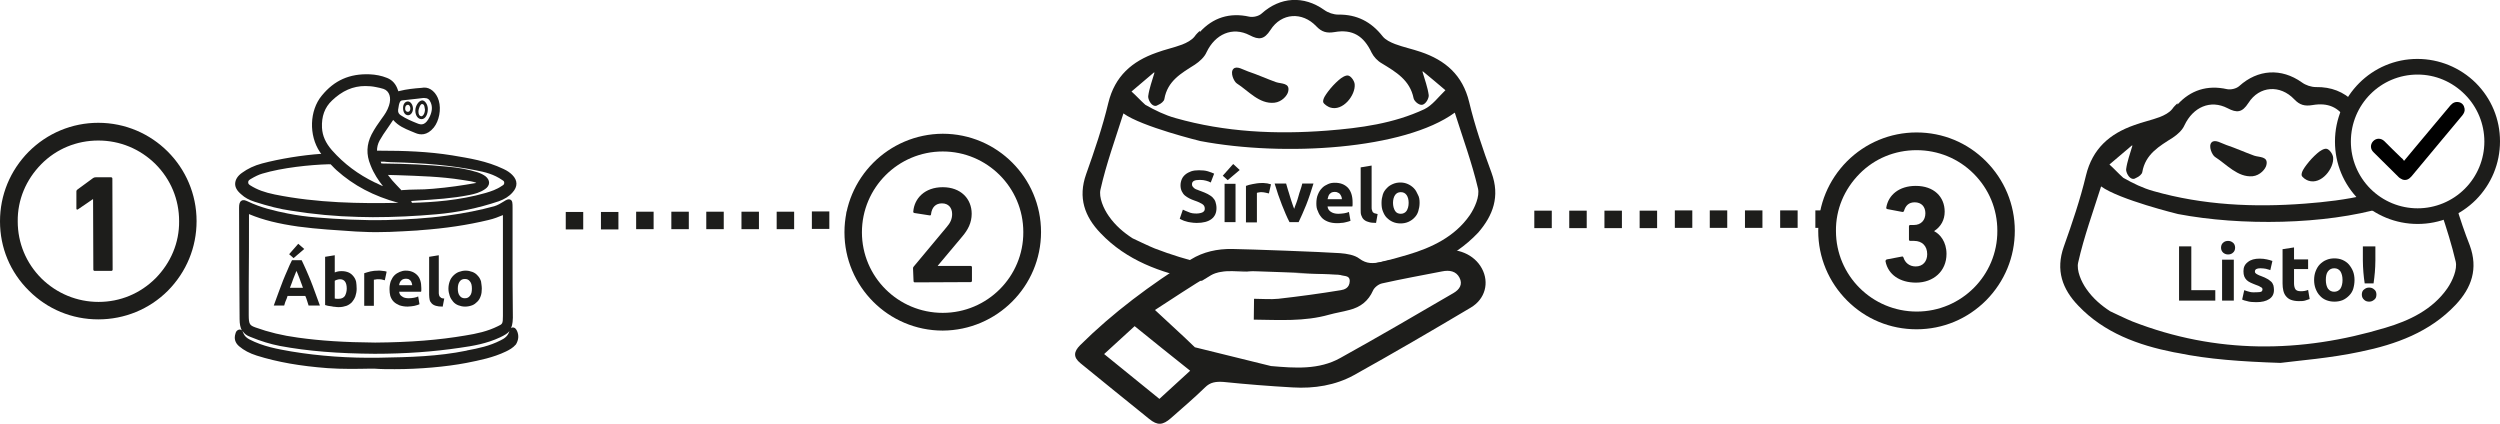 <?xml version="1.0" encoding="utf-8"?>
<!-- Generator: Adobe Illustrator 27.8.1, SVG Export Plug-In . SVG Version: 6.00 Build 0)  -->
<svg version="1.1" id="Capa_1" xmlns="http://www.w3.org/2000/svg" xmlns:xlink="http://www.w3.org/1999/xlink" x="0px" y="0px"
	 viewBox="0 0 958.9 162.6" style="enable-background:new 0 0 958.9 162.6;" xml:space="preserve">
<style type="text/css">
	.st0{fill:#1D1D1B;}
</style>
<g>
	<g>
		<path class="st0" d="M488.8,39.4c2.9-0.3,5-2.8,5.3-4.3c0.8-3.4-2.7-2.9-4.7-3.6c-3.6-1.3-7.1-2.9-10.7-4.1
			c-1.8-0.6-4.3-2.3-5.6-1c-1.4,1.4,0.2,4.9,1.3,5.6C478.8,34.8,483,40,488.8,39.4z"/>
		<path class="st0" d="M510.1,41.2c5,1.7,9.9-4.8,9.5-8.9c-0.1-1.2-1.3-3-2.4-3.3c-1-0.3-2.7,0.8-3.7,1.7c-1.5,1.3-2.9,2.8-4.1,4.4
			c-0.9,1.2-2,2.7-1.9,4C507.7,40,509.5,41,510.1,41.2z"/>
	</g>
	<path class="st0" d="M37.7,122.5c-10.1,0-19.5-3.9-26.6-11C3.9,104.4,0,95,0,84.9c0-10.1,3.9-19.5,11-26.7
		c7.1-7.1,16.6-11.1,26.7-11.1c0,0,0,0,0,0c20.8,0,37.7,16.9,37.7,37.7c0,10.1-3.9,19.5-11,26.7C57.3,118.6,47.8,122.5,37.7,122.5
		C37.7,122.5,37.7,122.5,37.7,122.5z M37.7,53.9C37.7,53.9,37.7,53.9,37.7,53.9c-8.3,0-16.1,3.2-21.9,9.1c-5.8,5.9-9.1,13.6-9,21.9
		c0,8.3,3.2,16,9.1,21.9c5.9,5.8,13.7,9,21.9,9c8.3,0,16-3.2,21.9-9.1c5.8-5.9,9.1-13.6,9-21.9c0-8.3-3.2-16-9.1-21.9
		C53.7,57.1,46,53.9,37.7,53.9z"/>
	<g>
		<g>
			<path class="st0" d="M35.7,76.4h-0.1l-5.7,3.9c-0.3,0.2-0.6,0.1-0.6-0.3l0-6.6c0-0.3,0.1-0.5,0.4-0.7l6-4.4
				c0.3-0.2,0.6-0.3,1-0.3l5.9,0c0.3,0,0.5,0.2,0.5,0.5l0.1,34.9c0,0.3-0.2,0.5-0.5,0.5l-6.4,0c-0.3,0-0.5-0.2-0.5-0.5L35.7,76.4z"
				/>
		</g>
	</g>
	<path class="st0" d="M217,88l0-6.7l6.7,0l0,6.7L217,88z M230.5,88l0-6.7l6.7,0l0,6.7L230.5,88z M244,87.9l0-6.7l6.7,0l0,6.7
		L244,87.9z M257.5,87.9l0-6.7l6.7,0l0,6.7L257.5,87.9z M270.9,87.9l0-6.7l6.7,0l0,6.7L270.9,87.9z M284.4,87.9l0-6.7l6.7,0l0,6.7
		L284.4,87.9z M297.9,87.9l0-6.7l6.7,0l0,6.7L297.9,87.9z M311.4,87.8l0-6.7l6.7,0l0,6.7L311.4,87.8z M324.8,87.8l0-6.7l2.7,0l0,6.7
		L324.8,87.8z"/>
	<path class="st0" d="M588.5,87.5l0-6.7l6.7,0l0,6.7L588.5,87.5z M601.9,87.5l0-6.7l6.7,0l0,6.7L601.9,87.5z M615.4,87.5l0-6.7
		l6.7,0l0,6.7L615.4,87.5z M628.9,87.5l0-6.7l6.7,0l0,6.7L628.9,87.5z M642.4,87.4l0-6.7l6.7,0l0,6.7L642.4,87.4z M655.8,87.4l0-6.7
		l6.7,0l0,6.7L655.8,87.4z M669.3,87.4l0-6.7l6.7,0l0,6.7L669.3,87.4z M682.8,87.4l0-6.7l6.7,0l0,6.7L682.8,87.4z M696.3,87.4l0-6.7
		l6.7,0l0,6.7L696.3,87.4z"/>
	<g>
		<g>
			<path class="st0" d="M864,67.6c2.9-0.3,5-2.8,5.3-4.3c0.8-3.4-2.7-2.9-4.7-3.6c-3.6-1.3-7.1-2.9-10.7-4.1c-1.8-0.6-4.3-2.3-5.6-1
				c-1.4,1.4,0.2,4.9,1.3,5.6C854,63,858.3,68.1,864,67.6z"/>
			<path class="st0" d="M885.4,69.3c5,1.7,9.9-4.8,9.5-8.9c-0.1-1.2-1.3-3-2.4-3.3c-1-0.3-2.7,0.8-3.7,1.7c-1.5,1.3-2.9,2.8-4.1,4.4
				c-0.9,1.2-2,2.7-1.9,4C883,68.1,884.7,69.1,885.4,69.3z"/>
			<path class="st0" d="M942,78.7c-1.8,1.1-3.7,1.9-5.7,2.6c2.1,6.3,4.1,12.6,5.6,19c0.7,3-1.2,7.4-3.2,10.3
				c-5.7,8.2-14.6,12.4-23.7,15.1c-32.5,9.8-65,10.1-97.1-2.4c-1.6-0.6-8.5-3.9-8.5-3.9c-3.4-2.2-6.6-4.9-9.1-8.5
				c-2-2.8-3.9-7.2-3.2-10.2c2.2-9.8,5.7-19.4,8.8-29.2c7,5.1,29.5,10.6,29.5,10.6c24.2,4.6,56.3,4.1,78.9-2.5
				c-2.5-1.3-4.8-2.9-6.9-4.8c-7.6,1.8-15.4,2.7-23.3,3.3c-19.6,1.5-39.1,0.6-58.1-4.8c-4-1.1-7.9-3-11.6-5.1
				c-1.8-1.6-3.5-3.5-5.3-5.1c2.9-2.4,5.7-4.9,8.6-7.3c0.1-0.1,0.4,0.3,0.2,0.1c-0.9,3.1-2,6-2.4,9c-0.1,1.1,1,3.5,2.5,3.7
				c0.5,0.1,0.9-0.1,1.4-0.4c1-0.4,2.2-1.4,2.3-2.2c1.2-6.9,6.5-9.9,11.7-13.2c1.8-1.2,3.7-2.9,4.5-4.8c3.3-6.9,9.9-9.9,16.5-6.5
				c3.6,1.9,5.6,1.7,8-2c4.2-6.6,12.2-7.1,17.6-1.4c2.1,2.2,4,2.7,7,2.2c5.9-1,9.9,0.8,12.8,5.4c0.7-2.4,1.7-4.6,3-6.7
				c-3.9-3.8-8.6-5.7-14.5-5.6c-1.8,0-3.9-0.7-5.4-1.8c-7.9-5.6-16.9-5-24,1.4c-1.1,1-3.2,1.5-4.7,1.2c-7.6-1.7-14,0.4-19,5.9l0-0.5
				c-0.7,0.7-1.4,1.3-2,2.2c-1.1,1.4-3,2.4-4.8,3.1c-3.2,1.2-6.6,1.9-9.8,3.1c-9.4,3.3-16,9-18.5,19.3c-2.2,9.2-5.3,18.3-8.5,27.3
				c-3.2,9-0.6,16.3,5.6,22.7c9.9,10.4,23,15.1,36.5,17.8c0.6,0.1,1.1,0.2,1.7,0.3c11.6,2.4,24.3,3.3,39.3,3.8
				c6.9-0.9,19-1.8,30.7-4.3c13.6-2.8,26.6-7.5,36.5-18c6.1-6.5,8.7-13.8,5.4-22.8C945.4,89.3,943.6,84,942,78.7z"/>
		</g>
		<path class="st0" d="M927.3,85.9c-8.4,0-16.4-3.3-22.4-9.2c-6-6-9.3-13.9-9.3-22.4c0-17.5,14.2-31.7,31.6-31.7c0,0,0,0,0,0
			c8.4,0,16.4,3.3,22.4,9.2c6,6,9.3,13.9,9.3,22.4l0,0c0,8.5-3.3,16.4-9.2,22.4C943.7,82.6,935.8,85.9,927.3,85.9
			C927.3,85.9,927.3,85.9,927.3,85.9z M927.3,28.6C927.3,28.6,927.2,28.6,927.3,28.6c-14.2,0-25.6,11.5-25.6,25.7
			c0,6.8,2.7,13.3,7.5,18.1c4.8,4.8,11.3,7.5,18.1,7.5c0,0,0,0,0,0c6.8,0,13.3-2.7,18.1-7.5s7.5-11.3,7.5-18.1l0,0
			c0-6.8-2.7-13.3-7.5-18.1C940.5,31.3,934.1,28.6,927.3,28.6z"/>
		<path d="M922.1,61.7c1.6-1.9,3-3.6,4.4-5.3c4.5-5.3,8.9-10.7,13.4-16c0.9-1,1.9-1.5,3.3-1.2c1.2,0.3,1.9,1.2,2.1,2.4
			c0.2,1-0.2,1.8-0.8,2.6c-2.7,3.2-5.4,6.5-8.1,9.7c-3.8,4.6-7.7,9.2-11.5,13.8c-0.9,1-1.9,1.6-3.3,1.2c-0.5-0.2-1-0.5-1.4-0.8
			c-3.3-3.2-6.5-6.5-9.8-9.7c-1.3-1.2-1.3-3-0.2-4.2c1.2-1.3,3-1.3,4.3-0.1c2.2,2.2,4.4,4.4,6.6,6.5
			C921.5,60.8,921.7,61.2,922.1,61.7z"/>
	</g>
	<path class="st0" d="M361.6,126.8c-20.8,0-37.7-16.9-37.7-37.7c0-20.8,16.9-37.7,37.7-37.8c0,0,0,0,0,0c20.8,0,37.7,16.9,37.7,37.7
		C399.3,109.8,382.4,126.7,361.6,126.8C361.6,126.8,361.6,126.8,361.6,126.8z M361.6,58.1C361.5,58.1,361.5,58.1,361.6,58.1
		c-17.1,0-31,13.9-31,31c0,17.1,13.9,30.9,31,30.9c0,0,0,0,0,0c17.1,0,31-13.9,30.9-31C392.5,71.9,378.6,58.1,361.6,58.1z"/>
	<g>
		<g>
			<path class="st0" d="M350.2,102.9c0-0.3,0.1-0.5,0.3-0.7l12.6-15.1c1.4-1.6,2.1-3.1,2.1-5c0-2.4-1.4-4.1-3.9-4.1
				c-2.4,0-3.9,1.5-4.2,4.2c0,0.3-0.2,0.5-0.6,0.4l-5.8-0.9c-0.3-0.1-0.5-0.3-0.4-0.6c0.4-5,4.4-9.3,11.3-9.3
				c6.9,0,11.1,4.4,11.1,10.2c0,3.4-1.4,6.1-3.6,8.7l-9.4,11.2v0.1l12.6,0c0.3,0,0.5,0.2,0.5,0.5l0,5.2c0,0.3-0.2,0.5-0.5,0.5
				l-21.4,0.1c-0.3,0-0.5-0.2-0.5-0.5L350.2,102.9z"/>
		</g>
	</g>
	<path class="st0" d="M735.1,126.3c-10.1,0-19.5-3.9-26.6-11c-7.1-7.1-11.1-16.6-11.1-26.7c0-10.1,3.9-19.5,11-26.7
		c7.1-7.1,16.6-11.1,26.7-11.1c0,0,0,0,0,0c10.1,0,19.5,3.9,26.6,11c7.1,7.1,11.1,16.6,11.1,26.7l0,0c0,10.1-3.9,19.5-11,26.7
		C754.7,122.3,745.3,126.3,735.1,126.3C735.2,126.3,735.2,126.3,735.1,126.3z M735.1,57.6C735.1,57.6,735.1,57.6,735.1,57.6
		c-8.3,0-16.1,3.2-21.9,9.1c-5.8,5.9-9.1,13.6-9,21.9c0,17.1,13.9,30.9,31,30.9c0,0,0,0,0,0c17.1,0,31-13.9,30.9-31l0,0
		c0-8.3-3.2-16-9.1-21.9C751.2,60.8,743.4,57.6,735.1,57.6z"/>
	<g>
		<g>
			<path class="st0" d="M723.7,99.5l5.8-1.1c0.3-0.1,0.5,0.1,0.6,0.4c0.6,1.9,2.2,3.4,4.7,3.4c2.8,0,4.4-2,4.4-4.7
				c0-3.2-2-5.1-5-5.1l-1.5,0c-0.3,0-0.5-0.2-0.5-0.5l0-5.1c0-0.3,0.2-0.5,0.5-0.5l1.4,0c2.7,0,4.4-1.8,4.4-4.5
				c0-2.5-1.5-4.2-4.1-4.2c-2.3,0-3.5,1.3-4.1,3.3c-0.1,0.3-0.3,0.4-0.6,0.4l-5.8-1.1c-0.3-0.1-0.5-0.3-0.4-0.6
				c0.8-4.8,4.9-8.3,11.3-8.3c7,0,11.1,4.2,11.1,9.9c0,3.1-1.4,5.7-4,7.4v0.1c2.2,1.1,4.7,4,4.7,8.7c0,6.6-5,11-11.7,11
				c-6.1,0-10.7-3-11.7-8.2C723.2,99.9,723.4,99.6,723.7,99.5z"/>
		</g>
	</g>
	<g>
		<path class="st0" d="M568.4,103c-2.9-5.4-9.4-8.2-16.4-6.9c-7.4,1.4-14.8,2.9-22.2,4.4c-3.1,0.6-5.6,0.8-8.4-1.3
			c-1.8-1.4-4.8-1.9-7.4-2.1c-7.3-0.5-34.8-1.5-41.3-1.6c-5.8-0.1-11.2,1.1-15.9,4c-15.5,9.7-29.9,20.4-42.5,32.9
			c-2.5,2.5-2.7,4.6,0.1,6.9c8.8,7.1,17.5,14.3,26.4,21.4c3.2,2.6,5.2,2.4,8.3-0.3c4.4-3.9,8.9-7.7,13.1-11.8c2-2,4.1-2.3,7.1-2.1
			c8.8,0.9,17.6,1.6,26.5,2.1c8.3,0.5,16.4-0.8,23.5-4.7c15.1-8.4,30-17.1,44.8-25.9C569.7,114.7,571.3,108.4,568.4,103z M444.7,153
			c-7.2-5.8-14.1-11.4-21.2-17.2c4-3.7,7.6-7,11.7-10.7c7,5.7,13.9,11.2,21.3,17.1 M458.3,133.2c-4.8-4.7-9.9-9.2-15.3-14.3
			c6.7-4.3,13.9-9.2,21.4-13.6c2.1-1.2,5.4-1.6,8.1-1.5c13.3,0.3,26.7,0.9,40,1.4c0.4,0,0.9-0.1,1.2,0.1c1.4,0.8,4.1,0,4,2.6
			c-0.1,2.6-2.1,3.2-3.4,3.4c-7.9,1.3-16,2.4-24,3.3c-3,0.3-6.2,0-9.3,0l-0.1,8c9.7,0.1,19.4,0.8,28.9-1.9c2.5-0.7,5.2-1.1,7.7-1.8
			c4.5-1.1,7.4-3.6,9.1-7.4c0.5-1.2,2.1-2.5,3.5-2.8c7.6-1.7,15.3-3.1,23-4.6c2.9-0.6,5.4-0.1,6.7,2.4c1.3,2.5,0.1,4.5-2.3,5.9
			c-14.4,8.4-28.8,16.8-43.4,24.9c-8.2,4.6-17.4,3.9-26.6,3.1"/>
		<path class="st0" d="M572.1,66.3c-3.3-8.9-6.4-18-8.6-27.2c-2.5-10.3-9.1-16-18.6-19.2c-3.2-1.1-6.6-1.8-9.8-3
			c-1.8-0.7-3.7-1.6-4.8-3c-4.4-5.6-9.9-8.4-17-8.3c-1.8,0-3.9-0.7-5.4-1.8c-7.9-5.6-16.9-5-24,1.4c-1.1,1-3.2,1.5-4.7,1.2
			c-7.6-1.7-14,0.4-19,5.9l0-0.5c-0.7,0.7-1.4,1.3-2,2.2c-1.1,1.4-3,2.4-4.8,3.1c-3.2,1.2-6.6,1.9-9.8,3.1c-9.4,3.3-16,9-18.5,19.3
			c-2.2,9.2-5.3,18.3-8.5,27.3c-3.2,9-0.6,16.3,5.6,22.7c9.9,10.4,23,15.1,36.5,17.8c0.6,0.1,1.1,0.2,1.7,0.3c0.2,0,0.4,0.1,0.6,0.1
			c1.2-0.7,2.4-1.5,3.6-2.2c2.1-1.2,5.4-1.6,8.1-1.5c2.6,0.1,5.2,0.2,7.7,0.2c-12.5-1.2-25-4.1-37.5-8.9c-1.6-0.6-8.5-3.9-8.5-3.9
			c-3.4-2.2-6.6-4.9-9.1-8.5c-2-2.8-3.9-7.2-3.2-10.2c2.2-9.8,5.7-19.4,8.8-29.2c7,5.1,29.5,10.6,29.5,10.6
			c32.2,6.1,78.3,3.2,97.6-10.9c3.1,9.8,6.6,19.3,8.9,29.1c0.7,3-1.2,7.4-3.2,10.3c-5.7,8.2-14.6,12.4-23.7,15.1
			c-14.5,4.4-29,6.7-43.4,7c5.4,0.2,10.7,0.4,16.1,0.6c0.4,0,0.9,0.1,1.2,0.1c2.4,0.1,4.2-0.3,4.1,2.6c0,0.5-0.2,0.9-0.3,1.3
			c4.1-0.6,8.5-1.2,12.8-2.1c13.6-2.8,26.6-7.5,36.5-18C572.7,82.6,575.4,75.3,572.1,66.3z M546.3,41.9c-11.8,5.5-24.5,7.2-37.3,8.2
			c-19.6,1.5-39.1,0.6-58.1-4.8c-4-1.1-7.9-3-11.6-5.1c-1.8-1.6-3.5-3.5-5.3-5.1c2.9-2.4,5.7-4.9,8.6-7.3c0.1-0.1,0.4,0.3,0.2,0.1
			c-0.9,3.1-2,6-2.4,9c-0.1,1.1,1,3.5,2.5,3.7c0.5,0.1,0.9-0.1,1.4-0.4c1-0.4,2.2-1.4,2.3-2.2c1.2-7,6.5-9.9,11.7-13.2
			c1.8-1.2,3.7-2.9,4.5-4.8c3.3-6.9,9.9-9.9,16.5-6.5c3.6,1.9,5.6,1.7,8-2c4.2-6.6,12.2-7.1,17.6-1.4c2.1,2.2,4,2.7,7,2.2
			c6.9-1.2,11.2,1.5,14.2,7.9c0.8,1.6,2.3,3.2,3.9,4.1c5.4,3.3,10.8,6.4,12.2,13.4c0.2,1,1.9,2.7,3.3,2.5c1.5-0.3,2.6-2.6,2.5-3.7
			c-0.4-3-1.5-5.9-2.4-9c-0.2,0.1,0.2-0.2,0.2-0.1c2.9,2.4,5.8,4.8,8.6,7.2C551.7,37.2,549.4,40.4,546.3,41.9z"/>
	</g>
	<g>
		<path class="st0" d="M97.7,77.4c5.3,1.7,9.7,2.8,13.9,3.4c8.6,1.4,17.3,2.2,25.8,2.4c1.9,0,3.8,0.1,5.6,0.1
			c8.2,0,16.4-0.4,24.3-1.1c8.2-0.7,16.3-2.4,24-5c2.2-0.8,3.9-1.8,5.3-3.4c2-2.2,2-4.6-0.1-6.7c-0.9-0.9-1.9-1.6-3.4-2.3
			c-6.5-3.1-13.1-4.1-19.6-5.2c-9.3-1.5-18.6-1.8-27.4-1.8l-0.2,0c-0.3,0-0.8,0-1.3,0c0-1.3,0.3-2.6,1-3.9c0.9-1.6,1.9-3.1,2.9-4.5
			c0.7-1.1,1.5-2.1,2.3-3.4c2,2.3,4.4,3.3,6.8,4.3c0.6,0.2,1.1,0.5,1.7,0.7c1.8,0.8,4.5,1.1,7.1-2.1c2-2.5,2.9-6.9,1.9-10.3
			c-0.9-3.1-3.3-5.2-5.8-5l-0.8,0.1c-2.8,0.2-5.7,0.5-8.5,1.2c-0.2,0.1-0.3,0.1-0.4,0.1c0,0-0.1-0.2-0.2-0.5
			c-0.7-2.2-2.1-3.8-4.1-4.6c-2.2-0.9-4.5-1.3-6.7-1.4c-7.7-0.3-13.6,2.3-18.4,8.2c-4.7,5.7-5,15.2-0.7,21.6
			c0.1,0.2,0.2,0.3,0.4,0.5c0.1,0.1,0,0.1,0.1,0.2c-7.3,0.5-15.9,1.9-22.7,3.7c-3,0.8-5.5,2-7.7,3.6c-1.7,1.2-2.5,2.6-2.6,4
			c-0.1,1.5,0.7,2.9,2.4,4.3C93.9,75.8,95.5,76.7,97.7,77.4z M164.8,44.8c-1.5,3.1-3,3.3-4.8,2.5c-2-0.8-4.2-1.7-6.3-3.1
			c-0.7-0.5-1.1-1-1-2.1c0.4-3.2,0.9-3.5,1.6-3.6c1.8-0.2,3.6-0.4,5.4-0.6l2.5-0.3c0.2,0,0.4,0,0.6,0c1.2,0,1.9,0.5,2.4,1.7
			C165.9,40.9,165.8,42.7,164.8,44.8z M152.6,67.2c8.1,0.3,16.5,0.5,24.6,1.8c0.4,0.1,0.9,0.1,1.3,0.2c1.4,0.2,2.8,0.4,4.2,0.9
			c-0.1,0-0.2,0.1-0.2,0.1c-5.1,0.9-10.4,1.7-16.4,2.2c-2.2,0.2-4.5,0.3-6.7,0.3c-1.6,0-3.2,0.1-4.8,0.2c-0.1,0-0.4,0-0.6,0.1
			c-0.6-0.7-1.3-1.3-1.9-2c-1.1-1.1-2.2-2.4-3.3-3.9L152.6,67.2z M157.7,77.1l2.7-0.2c6.4-0.4,13.1-0.8,19.6-2.1
			c2-0.4,4.1-0.9,6.1-2.3c0.9-0.6,1.5-1.5,1.5-2.4c0-0.9-0.5-1.8-1.4-2.5c-0.8-0.6-1.8-1.1-3-1.5c-3.5-1.1-7.2-1.8-11.8-2.2
			c-7.4-0.7-15.3-1.1-25.1-1.2c-0.1-0.2-0.2-0.5-0.3-0.7c0.1,0,0.2,0,0.3,0h0.2c0.6,0,1.2,0,1.7,0.1c0.5,0,1.1,0.1,1.6,0.1
			c12.8,0.3,23.2,1.2,32.6,3.1c3.7,0.7,7,1.5,10.3,3.8c0.5,0.3,0.7,0.5,0.7,1c0,0.6-0.2,0.8-0.9,1.2c-2,1.4-4.2,2.1-6.2,2.7
			c-10.1,2.9-20.4,3.6-28.4,3.8c0,0,0,0,0.1-0.1C157.9,77.5,157.8,77.3,157.7,77.1z M142.1,63.3c1.3,3.4,3.2,6.1,4.8,8.1
			c-0.9-0.3-1.7-0.8-2.6-1.2l-0.5-0.2c-6.4-3.1-11.8-7.1-16.5-12.4c-2.4-2.8-3.6-5.4-3.8-8.6c-0.2-4.3,1-7.8,3.9-10.5
			c3.9-3.7,8-5.5,12.7-5.5c1.3,0,2.7,0.1,4.1,0.4c1,0.2,2,0.4,2.9,0.7c2.3,0.8,3.1,3.4,2.1,6.4c-0.6,1.9-1.6,3.4-2.8,5
			c-1.3,1.8-2.7,3.8-3.9,6.1C140.6,55.4,140.4,59.2,142.1,63.3z M126.8,63c0.2,0.2,0.3,0.3,0.5,0.5c0.6,0.6,1.2,1.3,1.8,1.8
			c6.6,5.9,14.2,9.9,23.7,12.5c-14.5,0.3-31.1,0.1-47.4-3.2c-3.9-0.8-6.7-1.8-9.4-3.5c-0.6-0.4-0.8-0.6-0.8-1.2
			c0-0.6,0.3-0.8,0.9-1.2c1.7-1,3.1-1.7,4.5-2.1c7.7-2.3,18.3-3.4,25.6-3.6C126.4,63.1,126.6,63,126.8,63z"/>
		<path class="st0" d="M198.3,126.9c-0.5-1.1-1.1-1.3-1.6-1.3c-0.3,0-0.5,0.1-0.7,0.3c0.6-1.3,0.8-3.1,0.7-6
			c-0.1-7.2-0.1-14.4-0.1-21.5c0-4,0-8.1,0-12.1l0-6.5c0-1.8,0-2.8-0.8-3.2c-0.8-0.4-1.7,0.1-2.6,0.7c-1.1,0.7-2.3,1.4-3.6,1.8
			c-5.5,1.5-11.4,2.7-18.1,3.6c-7.9,1.1-15.8,1.5-23.2,1.7c-9.3,0.2-18.4-0.3-26.9-1c-3.8-0.3-7.5-0.8-11-1.5
			c-5-1-10.3-2.2-15.5-4.7c-0.7-0.3-1.5-0.7-2.3-0.2c-0.8,0.5-0.9,1.6-0.9,2.7c0,14.2,0.1,28.5,0.2,42.7c0,1.9,0.3,3.3,0.9,4.4
			c-0.2-0.3-0.5-0.4-1-0.4c-0.4,0.1-1.2,0.3-1.5,1.6c-0.6,1.9-0.1,3.5,1.4,4.8c1.9,1.6,4,2.7,6.8,3.6c8,2.5,16.6,4,27.1,4.8
			c5.7,0.4,11.3,0.3,16.3,0.2l1.7,0c2.5,0.2,5.1,0.2,7.8,0.2c9.4,0,19.7-0.9,27.5-2.4c5-1,10.2-2,15.2-4.4c1.2-0.6,2.6-1.3,3.8-2.7
			C198.9,130.4,199.1,128.7,198.3,126.9z M95.5,82.9c0-0.4,0-0.6,0-0.8c0.1,0,0.1,0.1,0.2,0.1c5.3,2.2,11,3.6,18.7,4.7
			c7.4,1,14.8,1.4,22.1,1.9l2.4,0.1c7.1,0.4,14.3-0.1,21.2-0.5l1-0.1c9.8-0.7,18.3-2,26.2-3.9c2.2-0.5,3.9-1.2,5.6-1.9
			c0,0.1,0,0.2,0,0.3c0,9.3,0,18.7,0,28l0,10.4c0,3-0.2,3.1-1.9,3.9c-4,2-8.2,2.9-12.6,3.6c-10,1.7-20.9,2.6-34.5,2.7
			c-11.9-0.1-21-0.7-29.6-1.9c-6-0.8-11.3-2.1-16.3-3.9c-2.2-0.8-2.6-1.2-2.6-4.8v-11.2C95.5,100.6,95.5,91.7,95.5,82.9z M96,129.2
			c4.1,1.7,7.8,2.8,11.4,3.5c10.7,2,22.3,2.9,36.3,3c11.9,0,22.6-0.8,32.7-2.3c5-0.7,10.3-1.6,15.4-4c1.7-0.8,2.9-1.5,3.6-2.4
			c-0.6,1.9-1.8,2.8-3.5,3.6c-4.1,2.1-8.4,3-12.7,3.8l-0.3,0.1c-10.8,2.2-21.5,2.5-33.3,2.7c-11.7,0.2-23.1-0.6-33.9-2.4
			c-5.2-0.9-10.8-1.9-16-4.6c-1.1-0.6-1.9-1.2-2.5-2.7c0-0.1-0.1-0.4-0.2-0.6C93.7,128,94.6,128.7,96,129.2z"/>
		<path class="st0" d="M162,38.5c-1.3,0-2.7,2-2.7,3.9c0,1.9,1,3.3,2.4,3.3c1.4,0,2.4-1.7,2.4-3.9C164.1,40.2,163.1,38.6,162,38.5z
			 M161.6,44.6c-0.8-0.1-1.1-0.8-1.1-1.8c0-1.2,0.8-3,1.4-2.9c1,0.1,0.9,1.3,1.1,2.1C163,43.4,162.3,44.6,161.6,44.6z"/>
		<path class="st0" d="M156.5,38.9c-1.1,0-1.9,1-1.9,2.5c0,1.6,0.7,2.7,1.8,2.8c1.1,0.1,2-1.1,2-2.5C158.4,40.3,157.6,39,156.5,38.9
			z M156.4,42.9c-0.6,0-1.1-0.6-1-1.4c0-0.7,0.4-1.3,1-1.3c0.7,0,0.9,0.7,1,1.3C157.4,42.5,157,42.9,156.4,42.9z"/>
	</g>
</g>
<g>
	<path class="st0" d="M118.4,117.3c-0.2-0.6-0.4-1.2-0.6-1.9c-0.2-0.6-0.4-1.3-0.7-1.9h-6.8c-0.2,0.6-0.4,1.3-0.7,1.9
		s-0.4,1.3-0.6,1.8h-4c0.7-1.9,1.3-3.6,1.9-5.2s1.2-3.1,1.7-4.5c0.6-1.4,1.1-2.7,1.7-4c0.5-1.3,1.1-2.5,1.7-3.7h3.7
		c0.6,1.2,1.1,2.4,1.7,3.7c0.6,1.3,1.1,2.6,1.7,4c0.6,1.4,1.1,2.9,1.7,4.5s1.2,3.3,1.9,5.2H118.4z M116.7,95.5l-4.1,3.5l-1.7-1.5
		l3.5-4L116.7,95.5z M113.7,103.9c-0.1,0.3-0.2,0.6-0.4,1c-0.2,0.4-0.4,0.9-0.6,1.5c-0.2,0.6-0.5,1.2-0.7,1.9
		c-0.3,0.7-0.5,1.4-0.8,2.1h5c-0.3-0.8-0.5-1.5-0.8-2.2c-0.2-0.7-0.5-1.3-0.7-1.9s-0.4-1.1-0.6-1.5
		C114,104.5,113.8,104.2,113.7,103.9z"/>
	<path class="st0" d="M136.8,110.8c0,1-0.2,2-0.5,2.9c-0.3,0.8-0.8,1.6-1.3,2.2c-0.6,0.6-1.3,1.1-2.1,1.4c-0.9,0.3-1.8,0.5-2.9,0.5
		c-0.5,0-0.9,0-1.4-0.1c-0.5,0-1-0.1-1.4-0.2c-0.5-0.1-0.9-0.1-1.4-0.2c-0.4-0.1-0.8-0.2-1.1-0.3V98.5l3.7-0.6v6.6
		c0.4-0.2,0.9-0.3,1.3-0.4c0.5-0.1,0.9-0.1,1.5-0.1c0.9,0,1.8,0.2,2.5,0.5c0.7,0.3,1.3,0.8,1.8,1.4c0.5,0.6,0.9,1.3,1.1,2.2
		C136.7,108.8,136.8,109.7,136.8,110.8z M133,110.7c0-2.4-0.9-3.6-2.6-3.6c-0.4,0-0.8,0.1-1.1,0.2s-0.7,0.2-0.9,0.4v6.8
		c0.2,0,0.4,0.1,0.7,0.1c0.3,0,0.6,0,0.9,0c1,0,1.8-0.4,2.3-1.1C132.7,112.7,133,111.8,133,110.7z"/>
	<path class="st0" d="M147.6,107.5c-0.3-0.1-0.7-0.2-1.2-0.3s-0.9-0.1-1.5-0.1c-0.2,0-0.5,0-0.8,0.1c-0.3,0-0.6,0.1-0.7,0.1v10h-3.7
		v-12.5c0.7-0.2,1.5-0.5,2.4-0.7s1.9-0.3,3-0.3c0.2,0,0.4,0,0.7,0c0.3,0,0.6,0.1,0.9,0.1c0.3,0,0.6,0.1,0.9,0.1
		c0.3,0.1,0.5,0.1,0.7,0.2L147.6,107.5z"/>
	<path class="st0" d="M149.4,110.9c0-1.2,0.2-2.2,0.5-3.1c0.4-0.9,0.8-1.6,1.4-2.2c0.6-0.6,1.3-1,2-1.3s1.5-0.5,2.3-0.5
		c1.9,0,3.3,0.6,4.4,1.7c1.1,1.1,1.6,2.8,1.6,5c0,0.2,0,0.5,0,0.7c0,0.3,0,0.5-0.1,0.7h-8.4c0.1,0.8,0.4,1.4,1.1,1.8
		c0.6,0.5,1.5,0.7,2.6,0.7c0.7,0,1.4-0.1,2-0.2c0.7-0.1,1.2-0.3,1.6-0.5l0.5,3c-0.2,0.1-0.5,0.2-0.8,0.3c-0.3,0.1-0.7,0.2-1.1,0.3
		c-0.4,0.1-0.8,0.1-1.3,0.2c-0.5,0-0.9,0.1-1.4,0.1c-1.2,0-2.2-0.2-3.1-0.5c-0.9-0.4-1.6-0.8-2.2-1.4s-1-1.3-1.3-2.2
		C149.5,112.7,149.4,111.8,149.4,110.9z M158.1,109.4c0-0.3-0.1-0.6-0.2-0.9c-0.1-0.3-0.2-0.6-0.4-0.8c-0.2-0.2-0.4-0.4-0.7-0.6
		c-0.3-0.1-0.7-0.2-1.1-0.2c-0.4,0-0.8,0.1-1.1,0.2c-0.3,0.1-0.5,0.3-0.8,0.6c-0.2,0.2-0.4,0.5-0.5,0.8c-0.1,0.3-0.2,0.6-0.2,0.9
		H158.1z"/>
	<path class="st0" d="M169.8,117.6c-1.1,0-2-0.1-2.6-0.3c-0.7-0.2-1.2-0.5-1.6-0.9c-0.4-0.4-0.7-0.9-0.8-1.4s-0.2-1.2-0.2-1.9V98.5
		l3.7-0.6v14.3c0,0.3,0,0.6,0.1,0.9c0.1,0.3,0.1,0.5,0.3,0.7s0.3,0.3,0.6,0.5c0.3,0.1,0.6,0.2,1.1,0.2L169.8,117.6z"/>
	<path class="st0" d="M184.8,110.7c0,1-0.1,2-0.4,2.8c-0.3,0.9-0.7,1.6-1.3,2.2s-1.2,1.1-2,1.4c-0.8,0.3-1.7,0.5-2.7,0.5
		c-1,0-1.8-0.2-2.6-0.5c-0.8-0.3-1.5-0.8-2-1.4s-1-1.3-1.3-2.2c-0.3-0.9-0.5-1.8-0.5-2.8s0.2-2,0.5-2.8c0.3-0.9,0.8-1.6,1.4-2.2
		c0.6-0.6,1.3-1.1,2.1-1.4c0.8-0.3,1.7-0.5,2.6-0.5c0.9,0,1.8,0.2,2.6,0.5c0.8,0.3,1.5,0.8,2,1.4c0.6,0.6,1,1.3,1.3,2.2
		C184.6,108.8,184.8,109.7,184.8,110.7z M181,110.7c0-1.2-0.2-2.1-0.7-2.7c-0.5-0.7-1.1-1-2-1s-1.5,0.3-2,1
		c-0.5,0.7-0.7,1.6-0.7,2.7c0,1.1,0.2,2.1,0.7,2.7c0.5,0.7,1.1,1,2,1s1.5-0.3,2-1C180.8,112.8,181,111.9,181,110.7z"/>
</g>
<g>
	<path class="st0" d="M459,81.9c0.6,0,1.1-0.1,1.5-0.2c0.4-0.1,0.7-0.2,1-0.4c0.2-0.2,0.4-0.4,0.5-0.6c0.1-0.2,0.1-0.5,0.1-0.8
		c0-0.6-0.3-1.2-0.9-1.6c-0.6-0.4-1.6-0.9-3.1-1.4c-0.6-0.2-1.3-0.5-1.9-0.8c-0.6-0.3-1.2-0.7-1.7-1.1c-0.5-0.4-0.9-1-1.2-1.6
		c-0.3-0.6-0.5-1.4-0.5-2.3c0-0.9,0.2-1.7,0.5-2.4c0.3-0.7,0.8-1.3,1.4-1.8c0.6-0.5,1.4-0.9,2.2-1.2c0.9-0.3,1.9-0.4,3-0.4
		c1.3,0,2.4,0.1,3.4,0.4c1,0.3,1.7,0.6,2.4,0.9l-1.3,3.4c-0.5-0.3-1.1-0.5-1.8-0.7c-0.7-0.2-1.5-0.3-2.4-0.3c-1,0-1.8,0.1-2.3,0.4
		c-0.5,0.3-0.7,0.7-0.7,1.3c0,0.4,0.1,0.7,0.3,0.9s0.4,0.5,0.7,0.7c0.3,0.2,0.7,0.4,1.1,0.5c0.4,0.2,0.8,0.3,1.3,0.5
		c1,0.4,1.9,0.7,2.6,1.1c0.7,0.4,1.4,0.8,1.9,1.3c0.5,0.5,0.9,1.1,1.1,1.7c0.2,0.7,0.4,1.4,0.4,2.4c0,1.8-0.6,3.2-1.9,4.2
		c-1.3,1-3.2,1.5-5.7,1.5c-0.9,0-1.6-0.1-2.3-0.2c-0.7-0.1-1.3-0.2-1.8-0.4c-0.5-0.1-1-0.3-1.4-0.5c-0.4-0.2-0.7-0.3-1-0.5l1.2-3.5
		c0.6,0.3,1.3,0.6,2.1,0.9C456.8,81.8,457.8,81.9,459,81.9z"/>
	<path class="st0" d="M475.5,65.2l-4.6,3.9l-1.9-1.7l4-4.5L475.5,65.2z M473.9,85.2h-4.2V70.5h4.2V85.2z"/>
	<path class="st0" d="M486.7,74.2c-0.4-0.1-0.8-0.2-1.3-0.3s-1-0.2-1.6-0.2c-0.3,0-0.6,0-0.9,0.1c-0.4,0-0.6,0.1-0.8,0.2v11.3h-4.2
		V71.3c0.7-0.3,1.6-0.5,2.6-0.7c1-0.2,2.2-0.4,3.4-0.4c0.2,0,0.5,0,0.8,0s0.6,0.1,1,0.1s0.6,0.1,1,0.2c0.3,0.1,0.6,0.1,0.8,0.2
		L486.7,74.2z"/>
	<path class="st0" d="M494.6,85.2c-1-1.9-1.9-4.1-2.9-6.6s-1.9-5.2-2.8-8.2h4.4c0.2,0.7,0.4,1.5,0.7,2.4c0.3,0.8,0.5,1.7,0.8,2.6
		c0.3,0.9,0.5,1.7,0.8,2.5c0.3,0.8,0.5,1.6,0.8,2.2c0.2-0.7,0.5-1.4,0.8-2.2c0.3-0.8,0.6-1.7,0.8-2.5s0.5-1.7,0.8-2.6
		c0.3-0.8,0.5-1.6,0.7-2.4h4.3c-0.9,2.9-1.8,5.7-2.8,8.2c-1,2.5-2,4.7-2.9,6.6H494.6z"/>
	<path class="st0" d="M504.9,78c0-1.3,0.2-2.5,0.6-3.4c0.4-1,0.9-1.8,1.6-2.5s1.4-1.1,2.3-1.5s1.7-0.5,2.6-0.5c2.1,0,3.7,0.6,5,1.9
		c1.2,1.3,1.8,3.2,1.8,5.6c0,0.2,0,0.5,0,0.8s0,0.5-0.1,0.8h-9.5c0.1,0.9,0.5,1.5,1.2,2s1.7,0.8,2.9,0.8c0.8,0,1.5-0.1,2.3-0.2
		c0.7-0.1,1.3-0.3,1.8-0.5l0.6,3.4c-0.2,0.1-0.5,0.2-0.9,0.3c-0.4,0.1-0.8,0.2-1.2,0.3s-0.9,0.2-1.5,0.2c-0.5,0.1-1,0.1-1.6,0.1
		c-1.3,0-2.5-0.2-3.5-0.6c-1-0.4-1.8-0.9-2.4-1.6c-0.6-0.7-1.1-1.5-1.4-2.4C505,80.1,504.9,79.1,504.9,78z M514.7,76.4
		c0-0.4-0.1-0.7-0.2-1s-0.3-0.6-0.5-0.9c-0.2-0.3-0.5-0.5-0.8-0.6c-0.3-0.2-0.7-0.3-1.2-0.3c-0.5,0-0.9,0.1-1.2,0.2
		c-0.3,0.2-0.6,0.4-0.8,0.6s-0.4,0.6-0.5,0.9c-0.1,0.3-0.2,0.7-0.3,1.1H514.7z"/>
	<path class="st0" d="M527.8,85.5c-1.2,0-2.2-0.1-3-0.4c-0.8-0.2-1.4-0.6-1.8-1s-0.7-1-0.9-1.6c-0.2-0.6-0.2-1.3-0.2-2.1V64.2
		l4.2-0.7v16c0,0.4,0,0.7,0.1,1s0.2,0.6,0.3,0.8c0.2,0.2,0.4,0.4,0.7,0.5c0.3,0.1,0.7,0.2,1.2,0.3L527.8,85.5z"/>
	<path class="st0" d="M544.5,77.8c0,1.2-0.2,2.2-0.5,3.2c-0.3,1-0.8,1.8-1.5,2.5s-1.4,1.2-2.3,1.6c-0.9,0.4-1.9,0.6-3,0.6
		c-1.1,0-2.1-0.2-3-0.6s-1.6-0.9-2.3-1.6s-1.1-1.5-1.5-2.5c-0.4-1-0.5-2-0.5-3.2s0.2-2.2,0.5-3.2s0.9-1.8,1.5-2.4
		c0.6-0.7,1.4-1.2,2.3-1.6c0.9-0.4,1.9-0.6,2.9-0.6c1.1,0,2,0.2,2.9,0.6c0.9,0.4,1.6,0.9,2.3,1.6s1.1,1.5,1.5,2.4
		C544.4,75.6,544.5,76.7,544.5,77.8z M540.3,77.8c0-1.3-0.3-2.3-0.8-3c-0.5-0.7-1.2-1.1-2.2-1.1s-1.7,0.4-2.2,1.1s-0.8,1.8-0.8,3
		s0.3,2.3,0.8,3.1s1.3,1.1,2.2,1.1s1.7-0.4,2.2-1.1C540,80.1,540.3,79.1,540.3,77.8z"/>
</g>
<g>
	<path class="st0" d="M849.7,111.3v4h-13.9V94.5h4.7v16.8H849.7z"/>
	<path class="st0" d="M857.3,95c0,0.8-0.3,1.5-0.8,1.9c-0.5,0.5-1.2,0.7-1.9,0.7c-0.7,0-1.3-0.2-1.9-0.7c-0.5-0.5-0.8-1.1-0.8-1.9
		s0.3-1.5,0.8-1.9c0.5-0.5,1.2-0.7,1.9-0.7c0.7,0,1.3,0.2,1.9,0.7C857,93.5,857.3,94.2,857.3,95z M856.8,115.3h-4.5V99.6h4.5V115.3z
		"/>
	<path class="st0" d="M865.6,112.1c0.8,0,1.4-0.1,1.7-0.2c0.3-0.2,0.5-0.5,0.5-0.9c0-0.4-0.2-0.7-0.7-0.9c-0.4-0.3-1.1-0.6-2-0.9
		c-0.7-0.3-1.3-0.5-1.9-0.8c-0.6-0.3-1.1-0.6-1.5-1c-0.4-0.4-0.7-0.9-0.9-1.4s-0.3-1.2-0.3-2c0-1.5,0.5-2.6,1.7-3.5
		c1.1-0.9,2.6-1.3,4.5-1.3c1,0,1.9,0.1,2.8,0.3c0.9,0.2,1.6,0.4,2.1,0.6l-0.8,3.5c-0.5-0.2-1.1-0.3-1.7-0.5
		c-0.6-0.1-1.3-0.2-2.1-0.2c-1.4,0-2.1,0.4-2.1,1.2c0,0.2,0,0.3,0.1,0.5c0.1,0.1,0.2,0.3,0.4,0.4s0.4,0.3,0.7,0.4
		c0.3,0.2,0.7,0.3,1.2,0.5c1,0.4,1.8,0.7,2.4,1.1c0.6,0.4,1.1,0.7,1.5,1.1s0.6,0.9,0.8,1.4c0.1,0.5,0.2,1.1,0.2,1.7
		c0,1.6-0.6,2.7-1.8,3.5s-2.8,1.2-5,1.2c-1.4,0-2.6-0.1-3.5-0.4c-0.9-0.2-1.6-0.4-1.9-0.6l0.8-3.6c0.8,0.3,1.5,0.5,2.3,0.7
		S864.8,112.1,865.6,112.1z"/>
	<path class="st0" d="M875.4,95.6l4.5-0.7v4.6h5.4v3.7h-5.4v5.5c0,0.9,0.2,1.7,0.5,2.2s1,0.8,2,0.8c0.5,0,1,0,1.5-0.1
		c0.5-0.1,1-0.2,1.4-0.4l0.6,3.5c-0.5,0.2-1.1,0.4-1.8,0.6s-1.5,0.2-2.4,0.2c-1.2,0-2.2-0.2-3-0.5s-1.4-0.8-1.9-1.4s-0.8-1.3-1-2.1
		c-0.2-0.8-0.3-1.8-0.3-2.8V95.6z"/>
	<path class="st0" d="M903.1,107.4c0,1.2-0.2,2.4-0.5,3.4s-0.9,1.9-1.6,2.6c-0.7,0.7-1.5,1.3-2.4,1.7c-1,0.4-2,0.6-3.2,0.6
		c-1.2,0-2.2-0.2-3.2-0.6c-1-0.4-1.8-1-2.4-1.7c-0.7-0.7-1.2-1.6-1.6-2.6s-0.6-2.2-0.6-3.4s0.2-2.4,0.6-3.4c0.4-1,0.9-1.9,1.6-2.6
		c0.7-0.7,1.5-1.3,2.5-1.7c0.9-0.4,2-0.6,3.1-0.6c1.1,0,2.2,0.2,3.1,0.6s1.8,1,2.4,1.7s1.2,1.6,1.6,2.6
		C902.9,105,903.1,106.2,903.1,107.4z M898.5,107.4c0-1.4-0.3-2.5-0.8-3.3c-0.6-0.8-1.3-1.2-2.4-1.2c-1,0-1.8,0.4-2.4,1.2
		s-0.8,1.9-0.8,3.3s0.3,2.5,0.8,3.3c0.6,0.8,1.4,1.2,2.4,1.2c1,0,1.8-0.4,2.4-1.2C898.2,109.9,898.5,108.8,898.5,107.4z"/>
	<path class="st0" d="M911.5,113c0,0.9-0.3,1.6-0.9,2c-0.6,0.5-1.2,0.7-1.9,0.7s-1.4-0.2-1.9-0.7c-0.6-0.5-0.9-1.2-0.9-2
		c0-0.9,0.3-1.6,0.9-2c0.6-0.5,1.2-0.7,1.9-0.7s1.4,0.2,1.9,0.7C911.2,111.4,911.5,112.1,911.5,113z M911.1,99.9
		c0,1.6-0.1,3.1-0.2,4.5c-0.1,1.4-0.3,2.8-0.5,4.3H907c-0.2-1.4-0.4-2.9-0.5-4.3c-0.1-1.4-0.2-2.9-0.2-4.5v-5.4h4.8V99.9z"/>
</g>
</svg>
